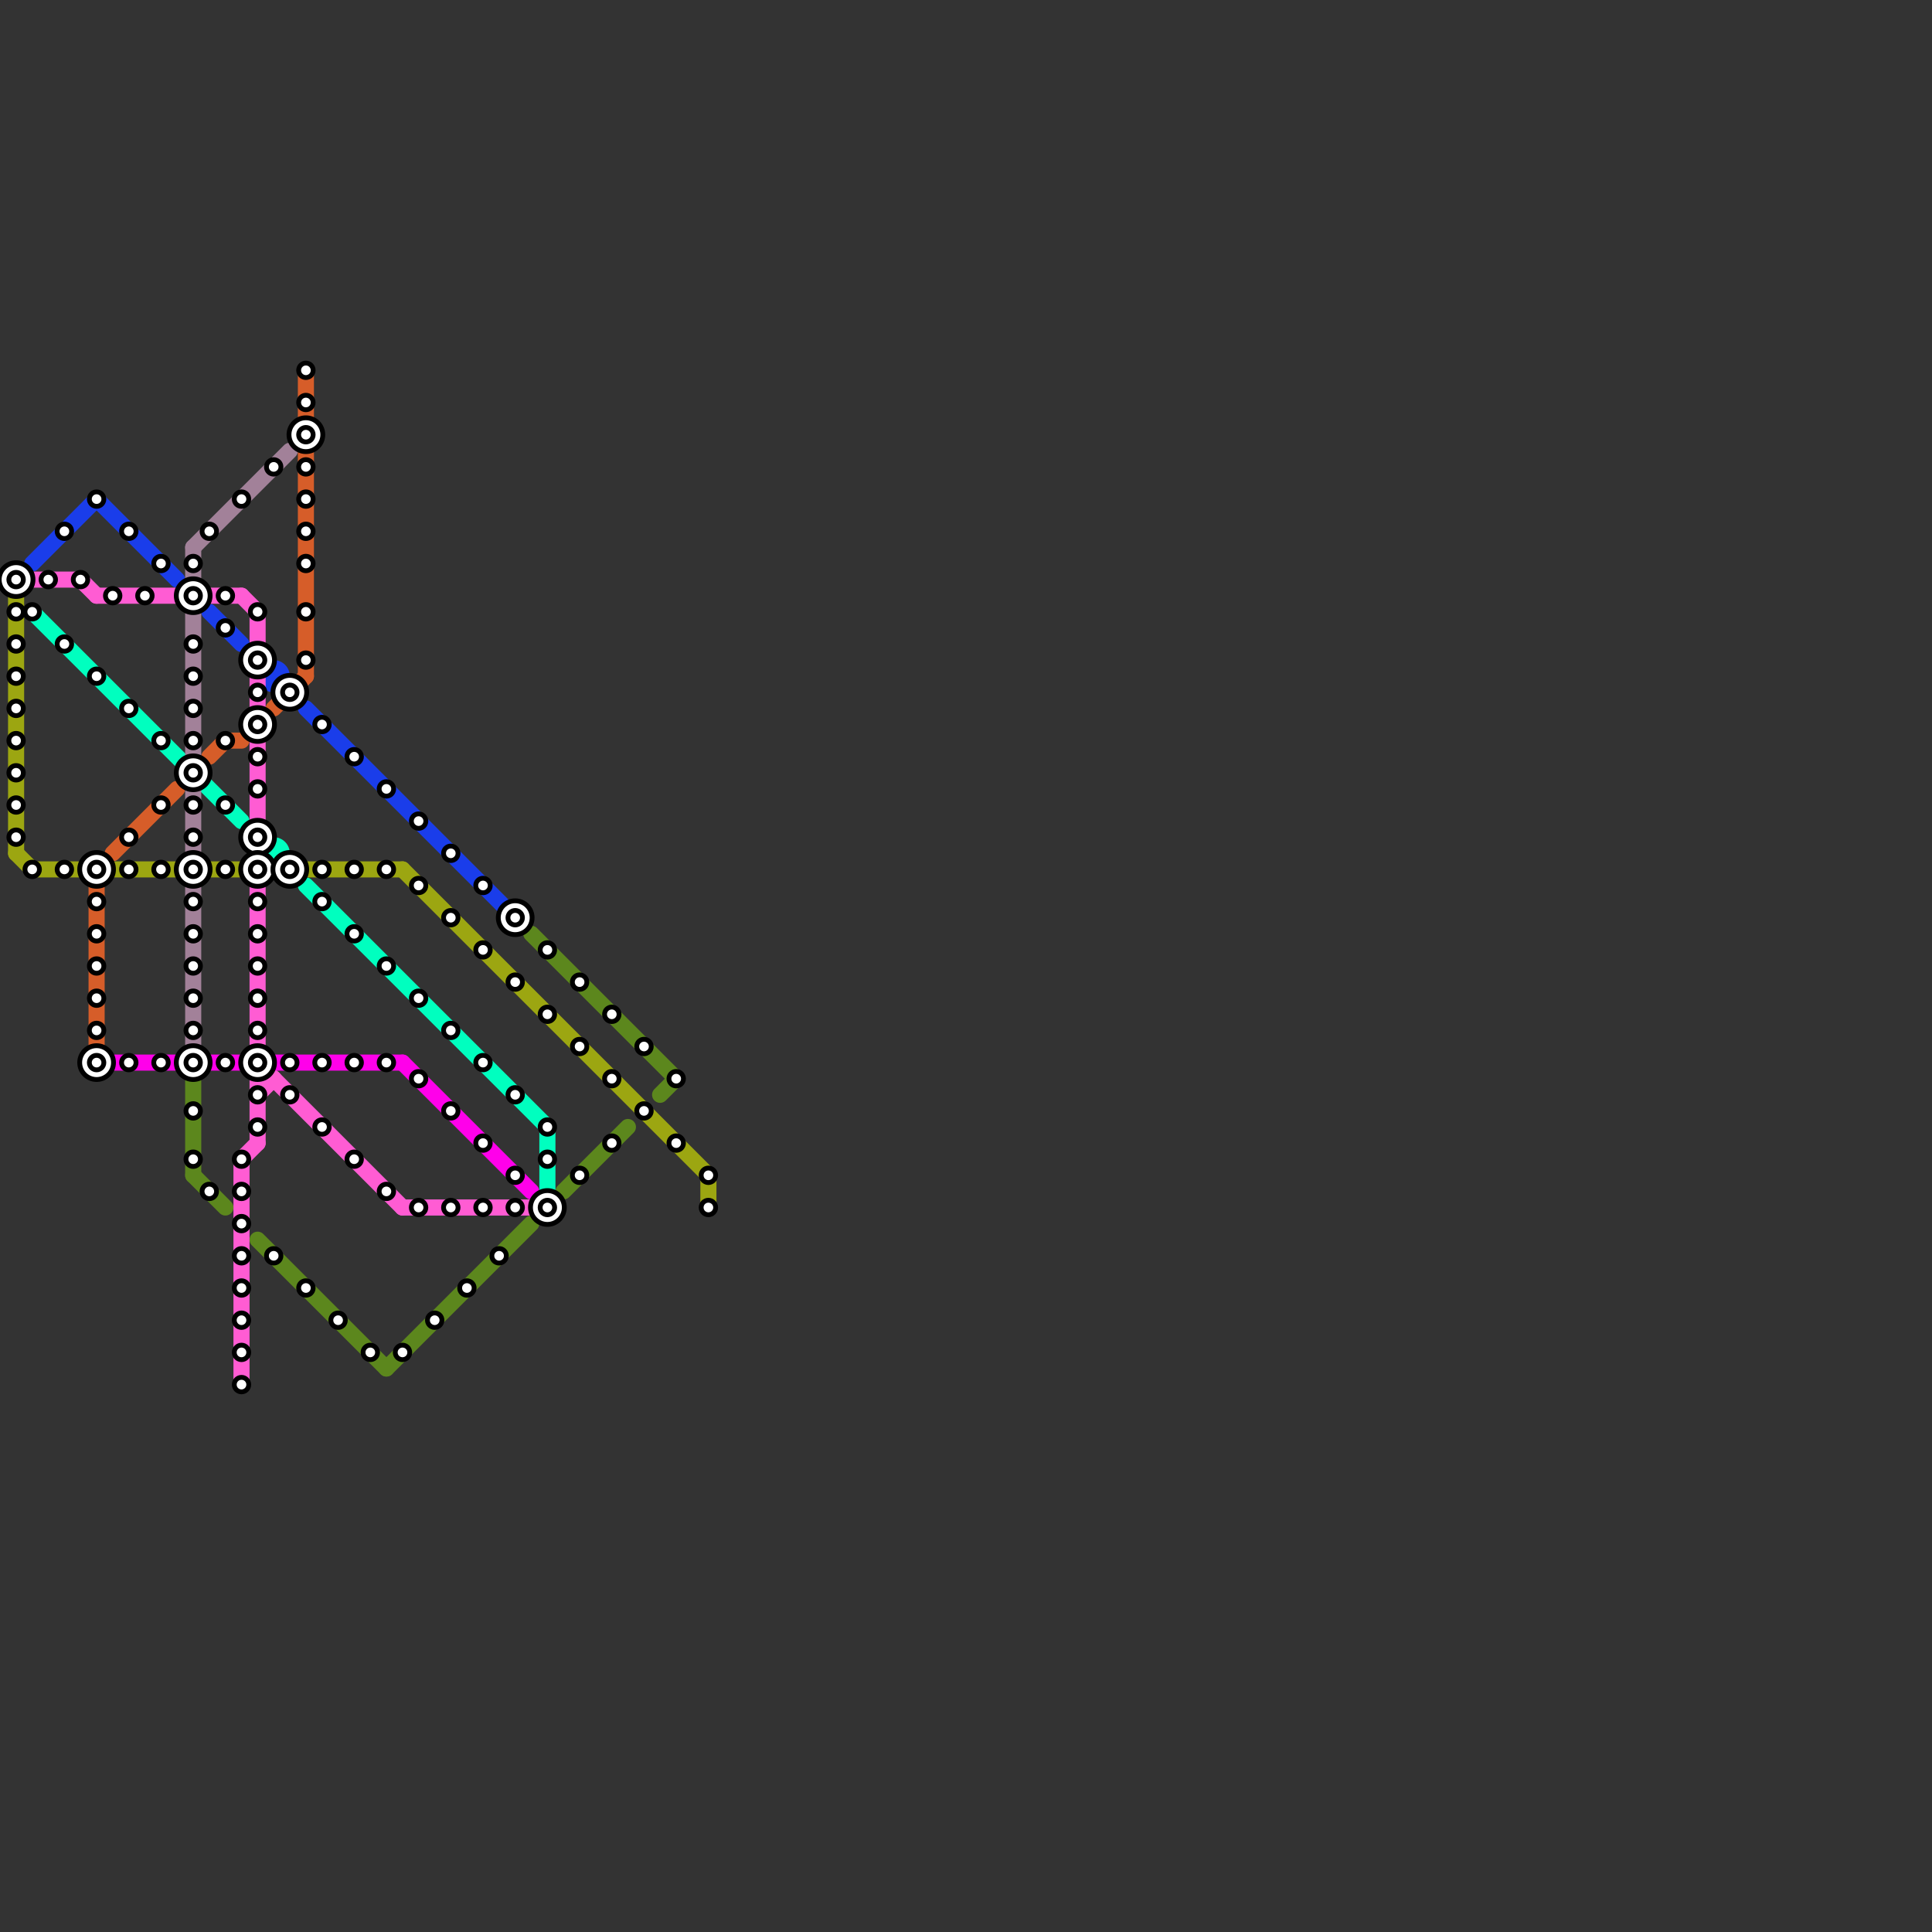 
<svg version="1.1" xmlns="http://www.w3.org/2000/svg" viewBox="0 0 120 120">
<rect x="0" y="0" width="120" height="120" fill="#333333" stroke="none"/>
<style>text { font: 1px Helvetica; font-weight: 600; white-space: pre; dominant-baseline: central; } line { stroke-width: 1; fill: none; stroke-linecap: round; stroke-linejoin: round; } .c0 { stroke: #9ca611 } .c1 { stroke: #1a3dea } .c2 { stroke: #ff5cd3 } .c3 { stroke: #00ffbf } .c4 { stroke: #d65d29 } .c5 { stroke: #ff00ea } .c6 { stroke: #a28199 } .c7 { stroke: #5c871d }</style><defs><g id="wm-xf"><circle r="1.2" fill="#000"/><circle r="0.9" fill="#fff"/><circle r="0.6" fill="#000"/><circle r="0.3" fill="#fff"/></g><g id="wm"><circle r="0.6" fill="#000"/><circle r="0.3" fill="#fff"/></g></defs><line class="c0" x1="25" y1="54" x2="44" y2="73"/><line class="c0" x1="2" y1="54" x2="25" y2="54"/><line class="c0" x1="1" y1="53" x2="2" y2="54"/><line class="c0" x1="1" y1="36" x2="1" y2="53"/><line class="c0" x1="44" y1="73" x2="44" y2="75"/><line class="c1" x1="6" y1="31" x2="11" y2="36"/><line class="c1" x1="13" y1="38" x2="15" y2="40"/><line class="c1" x1="2" y1="35" x2="6" y2="31"/><line class="c1" x1="19" y1="44" x2="32" y2="57"/><circle cx="17" cy="42" r="1" fill="#1a3dea" /><line class="c2" x1="15" y1="72" x2="16" y2="71"/><line class="c2" x1="16" y1="38" x2="16" y2="53"/><line class="c2" x1="16" y1="55" x2="16" y2="71"/><line class="c2" x1="16" y1="68" x2="17" y2="67"/><line class="c2" x1="15" y1="37" x2="16" y2="38"/><line class="c2" x1="2" y1="36" x2="5" y2="36"/><line class="c2" x1="15" y1="72" x2="15" y2="86"/><line class="c2" x1="16" y1="67" x2="17" y2="67"/><line class="c2" x1="25" y1="75" x2="34" y2="75"/><line class="c2" x1="6" y1="37" x2="15" y2="37"/><line class="c2" x1="5" y1="36" x2="6" y2="37"/><line class="c2" x1="16" y1="66" x2="25" y2="75"/><line class="c3" x1="19" y1="55" x2="34" y2="70"/><line class="c3" x1="2" y1="38" x2="15" y2="51"/><line class="c3" x1="34" y1="70" x2="34" y2="74"/><circle cx="17" cy="53" r="1" fill="#00ffbf" /><line class="c4" x1="7" y1="53" x2="11" y2="49"/><line class="c4" x1="19" y1="23" x2="19" y2="42"/><line class="c4" x1="6" y1="55" x2="6" y2="66"/><line class="c4" x1="14" y1="46" x2="15" y2="46"/><line class="c4" x1="13" y1="47" x2="14" y2="46"/><line class="c4" x1="17" y1="44" x2="19" y2="42"/><line class="c5" x1="25" y1="66" x2="33" y2="74"/><line class="c5" x1="17" y1="66" x2="25" y2="66"/><line class="c5" x1="13" y1="66" x2="15" y2="66"/><line class="c5" x1="7" y1="66" x2="11" y2="66"/><line class="c6" x1="12" y1="34" x2="18" y2="28"/><line class="c6" x1="12" y1="55" x2="12" y2="66"/><line class="c6" x1="12" y1="49" x2="12" y2="53"/><line class="c6" x1="12" y1="38" x2="12" y2="47"/><line class="c6" x1="12" y1="34" x2="12" y2="36"/><line class="c7" x1="16" y1="77" x2="24" y2="85"/><line class="c7" x1="33" y1="58" x2="42" y2="67"/><line class="c7" x1="41" y1="68" x2="42" y2="67"/><line class="c7" x1="35" y1="74" x2="39" y2="70"/><line class="c7" x1="12" y1="67" x2="12" y2="73"/><line class="c7" x1="12" y1="73" x2="14" y2="75"/><line class="c7" x1="24" y1="85" x2="33" y2="76"/>

<use x="1" y="36" href="#wm-xf"/><use x="1" y="38" href="#wm"/><use x="1" y="40" href="#wm"/><use x="1" y="42" href="#wm"/><use x="1" y="44" href="#wm"/><use x="1" y="46" href="#wm"/><use x="1" y="48" href="#wm"/><use x="1" y="50" href="#wm"/><use x="1" y="52" href="#wm"/><use x="10" y="35" href="#wm"/><use x="10" y="46" href="#wm"/><use x="10" y="50" href="#wm"/><use x="10" y="54" href="#wm"/><use x="10" y="66" href="#wm"/><use x="12" y="35" href="#wm"/><use x="12" y="37" href="#wm-xf"/><use x="12" y="40" href="#wm"/><use x="12" y="42" href="#wm"/><use x="12" y="44" href="#wm"/><use x="12" y="46" href="#wm"/><use x="12" y="48" href="#wm-xf"/><use x="12" y="50" href="#wm"/><use x="12" y="52" href="#wm"/><use x="12" y="54" href="#wm-xf"/><use x="12" y="56" href="#wm"/><use x="12" y="58" href="#wm"/><use x="12" y="60" href="#wm"/><use x="12" y="62" href="#wm"/><use x="12" y="64" href="#wm"/><use x="12" y="66" href="#wm-xf"/><use x="12" y="69" href="#wm"/><use x="12" y="72" href="#wm"/><use x="13" y="33" href="#wm"/><use x="13" y="74" href="#wm"/><use x="14" y="37" href="#wm"/><use x="14" y="39" href="#wm"/><use x="14" y="46" href="#wm"/><use x="14" y="50" href="#wm"/><use x="14" y="54" href="#wm"/><use x="14" y="66" href="#wm"/><use x="15" y="31" href="#wm"/><use x="15" y="72" href="#wm"/><use x="15" y="74" href="#wm"/><use x="15" y="76" href="#wm"/><use x="15" y="78" href="#wm"/><use x="15" y="80" href="#wm"/><use x="15" y="82" href="#wm"/><use x="15" y="84" href="#wm"/><use x="15" y="86" href="#wm"/><use x="16" y="38" href="#wm"/><use x="16" y="41" href="#wm-xf"/><use x="16" y="43" href="#wm"/><use x="16" y="45" href="#wm-xf"/><use x="16" y="47" href="#wm"/><use x="16" y="49" href="#wm"/><use x="16" y="52" href="#wm-xf"/><use x="16" y="54" href="#wm-xf"/><use x="16" y="56" href="#wm"/><use x="16" y="58" href="#wm"/><use x="16" y="60" href="#wm"/><use x="16" y="62" href="#wm"/><use x="16" y="64" href="#wm"/><use x="16" y="66" href="#wm-xf"/><use x="16" y="68" href="#wm"/><use x="16" y="70" href="#wm"/><use x="17" y="29" href="#wm"/><use x="17" y="78" href="#wm"/><use x="18" y="43" href="#wm-xf"/><use x="18" y="54" href="#wm-xf"/><use x="18" y="66" href="#wm"/><use x="18" y="68" href="#wm"/><use x="19" y="23" href="#wm"/><use x="19" y="25" href="#wm"/><use x="19" y="27" href="#wm-xf"/><use x="19" y="29" href="#wm"/><use x="19" y="31" href="#wm"/><use x="19" y="33" href="#wm"/><use x="19" y="35" href="#wm"/><use x="19" y="38" href="#wm"/><use x="19" y="41" href="#wm"/><use x="19" y="80" href="#wm"/><use x="2" y="38" href="#wm"/><use x="2" y="54" href="#wm"/><use x="20" y="45" href="#wm"/><use x="20" y="54" href="#wm"/><use x="20" y="56" href="#wm"/><use x="20" y="66" href="#wm"/><use x="20" y="70" href="#wm"/><use x="21" y="82" href="#wm"/><use x="22" y="47" href="#wm"/><use x="22" y="54" href="#wm"/><use x="22" y="58" href="#wm"/><use x="22" y="66" href="#wm"/><use x="22" y="72" href="#wm"/><use x="23" y="84" href="#wm"/><use x="24" y="49" href="#wm"/><use x="24" y="54" href="#wm"/><use x="24" y="60" href="#wm"/><use x="24" y="66" href="#wm"/><use x="24" y="74" href="#wm"/><use x="25" y="84" href="#wm"/><use x="26" y="51" href="#wm"/><use x="26" y="55" href="#wm"/><use x="26" y="62" href="#wm"/><use x="26" y="67" href="#wm"/><use x="26" y="75" href="#wm"/><use x="27" y="82" href="#wm"/><use x="28" y="53" href="#wm"/><use x="28" y="57" href="#wm"/><use x="28" y="64" href="#wm"/><use x="28" y="69" href="#wm"/><use x="28" y="75" href="#wm"/><use x="29" y="80" href="#wm"/><use x="3" y="36" href="#wm"/><use x="30" y="55" href="#wm"/><use x="30" y="59" href="#wm"/><use x="30" y="66" href="#wm"/><use x="30" y="71" href="#wm"/><use x="30" y="75" href="#wm"/><use x="31" y="78" href="#wm"/><use x="32" y="57" href="#wm-xf"/><use x="32" y="61" href="#wm"/><use x="32" y="68" href="#wm"/><use x="32" y="73" href="#wm"/><use x="32" y="75" href="#wm"/><use x="34" y="59" href="#wm"/><use x="34" y="63" href="#wm"/><use x="34" y="70" href="#wm"/><use x="34" y="72" href="#wm"/><use x="34" y="75" href="#wm-xf"/><use x="36" y="61" href="#wm"/><use x="36" y="65" href="#wm"/><use x="36" y="73" href="#wm"/><use x="38" y="63" href="#wm"/><use x="38" y="67" href="#wm"/><use x="38" y="71" href="#wm"/><use x="4" y="33" href="#wm"/><use x="4" y="40" href="#wm"/><use x="4" y="54" href="#wm"/><use x="40" y="65" href="#wm"/><use x="40" y="69" href="#wm"/><use x="42" y="67" href="#wm"/><use x="42" y="71" href="#wm"/><use x="44" y="73" href="#wm"/><use x="44" y="75" href="#wm"/><use x="5" y="36" href="#wm"/><use x="6" y="31" href="#wm"/><use x="6" y="42" href="#wm"/><use x="6" y="54" href="#wm-xf"/><use x="6" y="56" href="#wm"/><use x="6" y="58" href="#wm"/><use x="6" y="60" href="#wm"/><use x="6" y="62" href="#wm"/><use x="6" y="64" href="#wm"/><use x="6" y="66" href="#wm-xf"/><use x="7" y="37" href="#wm"/><use x="8" y="33" href="#wm"/><use x="8" y="44" href="#wm"/><use x="8" y="52" href="#wm"/><use x="8" y="54" href="#wm"/><use x="8" y="66" href="#wm"/><use x="9" y="37" href="#wm"/>
</svg>

